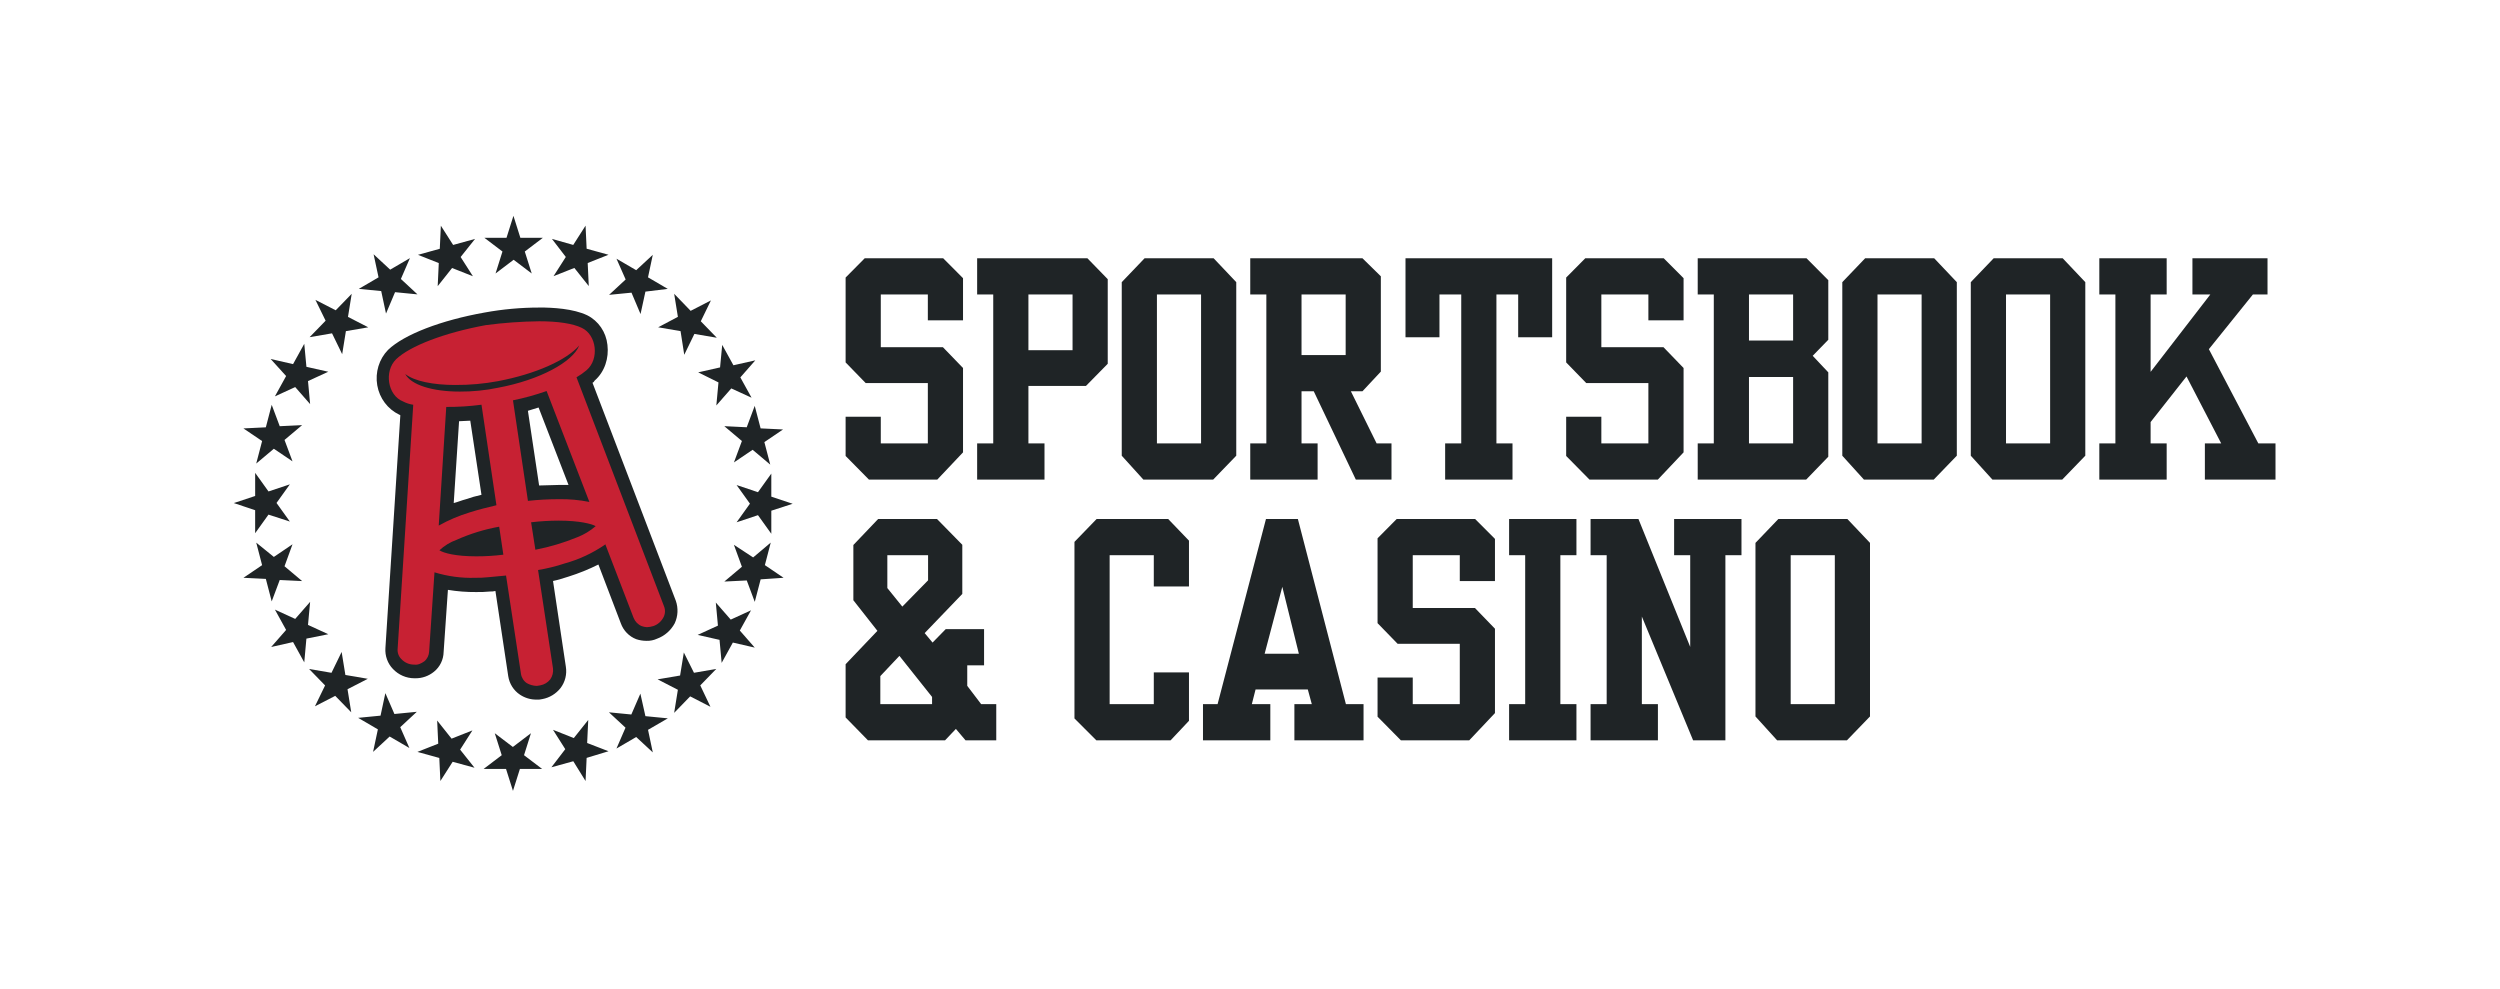 <?xml version="1.0" encoding="utf-8"?>
<svg width="139" height="55" viewBox="0 0 139 55" fill="none" xmlns="http://www.w3.org/2000/svg">
<path d="M43.537 23.878L42.499 24.581L42.826 25.832L41.846 25.008L40.807 25.711L41.25 24.52L40.271 23.695L41.518 23.756L41.963 22.566L42.29 23.818L43.537 23.878V23.878ZM40.155 19.176L40.778 20.309L41.995 20.035L41.163 20.983L41.787 22.113L40.659 21.596L39.828 22.544L39.947 21.262L38.819 20.703L40.036 20.428L40.155 19.176V19.176ZM38.4 17.283L39.528 16.703L38.964 17.863L39.854 18.779L38.608 18.566L38.044 19.726L37.839 18.411L36.593 18.197L37.691 17.617L37.483 16.334L38.4 17.283V17.283ZM34.275 14.383L35.373 15.023L36.295 14.168L36.029 15.42L37.127 16.062L35.885 16.214L35.614 17.462L35.111 16.272L33.864 16.394L34.786 15.539L34.275 14.382V14.383ZM31.872 13.618L32.557 12.546L32.617 13.829L33.833 14.165L32.676 14.623L32.736 15.906L31.934 14.897L30.777 15.355L31.459 14.287L30.688 13.283L31.872 13.618V13.618ZM28.162 13.221L28.547 12L28.932 13.221H30.184L29.178 13.985L29.564 15.206L28.558 14.443L27.552 15.206L27.937 13.985L26.931 13.221H28.161H28.162ZM24.452 13.832L24.512 12.549L25.194 13.619L26.413 13.283L25.611 14.29L26.294 15.359L25.136 14.901L24.336 15.91L24.396 14.627L23.239 14.169L24.452 13.832V13.832ZM20.772 14.137L21.694 14.993L22.792 14.351L22.289 15.511L23.211 16.367L21.965 16.245L21.462 17.435L21.195 16.183L19.949 16.062L21.047 15.42L20.772 14.137V14.137ZM17.537 16.672L18.665 17.252L19.555 16.336L19.348 17.619L20.475 18.199L19.232 18.411L19.025 19.693L18.461 18.533L17.214 18.747L18.104 17.831L17.537 16.672V16.672ZM16.294 20.245L16.917 19.115L17.037 20.395L18.253 20.669L17.125 21.187L17.243 22.469L16.413 21.521L15.285 22.038L15.908 20.908L15.048 19.959L16.294 20.245V20.245ZM14.781 23.759L15.107 22.507L15.553 23.697L16.798 23.637L15.819 24.461L16.264 25.652L15.226 24.95L14.246 25.774L14.573 24.522L13.534 23.82L14.781 23.759V23.759ZM14.187 27.576V26.29L14.929 27.325L16.116 26.929L15.374 27.964L16.116 28.999L14.928 28.612L14.186 29.647V28.367L13 27.97L14.187 27.576V27.576ZM13.534 32.126L14.573 31.423L14.247 30.171L15.226 30.965L16.264 30.262L15.819 31.484L16.799 32.308L15.553 32.248L15.107 33.438L14.781 32.187L13.534 32.125V32.126ZM16.917 36.828L16.294 35.698L15.077 35.973L15.908 35.024L15.285 33.894L16.413 34.412L17.243 33.463L17.125 34.745L18.253 35.263L17.036 35.507L16.917 36.828V36.828ZM18.638 38.69L17.511 39.27L18.075 38.11L17.185 37.195L18.431 37.408L18.995 36.248L19.203 37.528L20.45 37.741L19.322 38.321L19.529 39.604L18.639 38.69H18.638ZM22.764 41.59L21.665 40.95L20.743 41.805L21.01 40.553L19.913 39.912L21.158 39.79L21.426 38.538L21.929 39.698L23.175 39.576L22.253 40.431L22.763 41.591L22.764 41.59ZM25.168 42.355L24.485 43.425L24.425 42.142L23.209 41.806L24.366 41.348L24.306 40.061L25.108 41.069L26.266 40.611L25.583 41.68L26.384 42.687L25.168 42.355V42.355ZM28.907 42.752L28.521 43.973L28.135 42.752H26.89L27.896 41.989L27.509 40.767L28.515 41.531L29.521 40.767L29.136 41.989L30.142 42.752H28.908H28.907ZM32.617 42.139L32.557 43.425L31.875 42.325L30.658 42.661L31.429 41.653L30.747 40.578L31.904 41.036L32.706 40.029L32.646 41.311L33.833 41.769L32.616 42.139H32.617ZM36.295 41.833L35.373 40.978L34.275 41.619L34.778 40.459L33.856 39.604L35.102 39.726L35.605 38.566L35.885 39.818L37.132 39.94L36.03 40.578L36.295 41.833V41.833ZM39.501 39.298L38.373 38.718L37.483 39.635L37.69 38.352L36.563 37.772L37.813 37.559L38.021 36.278L38.585 37.407L39.825 37.192L38.935 38.108L39.501 39.298V39.298ZM40.747 35.726L40.124 36.856L40.006 35.576L38.789 35.301L39.917 34.784L39.799 33.501L40.629 34.45L41.757 33.933L41.134 35.058L41.964 36.007L40.747 35.726V35.726ZM42.292 32.212L41.965 33.464L41.52 32.273L40.273 32.334L41.25 31.512L40.805 30.291L41.875 30.993L42.853 30.168L42.527 31.421L43.567 32.125L42.292 32.212ZM42.885 28.395V29.678L42.143 28.643L40.955 29.039L41.697 28.004L40.955 26.969L42.143 27.366L42.885 26.331V27.613L44.072 28.01L42.885 28.395V28.395Z" fill="#1F2426"/>
<path fill-rule="evenodd" clip-rule="evenodd" d="M29.856 38.535C29.603 38.545 29.353 38.47 29.145 38.321C28.877 38.14 28.695 37.853 28.642 37.528L27.869 32.428C27.662 32.458 27.424 32.458 27.216 32.49C26.97 32.514 26.722 32.524 26.475 32.52C25.837 32.52 25.202 32.46 24.575 32.337L24.308 36.219C24.281 36.539 24.13 36.837 23.889 37.043C23.649 37.224 23.357 37.32 23.059 37.317H22.999C22.666 37.327 22.344 37.194 22.109 36.951C21.873 36.709 21.744 36.378 21.753 36.035L22.615 22.81C22.502 22.784 22.392 22.743 22.289 22.689C21.765 22.453 21.396 21.957 21.309 21.376C21.188 20.764 21.377 20.131 21.812 19.696C22.672 18.872 24.662 18.139 27.009 17.712C27.989 17.529 28.982 17.437 29.977 17.438C30.748 17.438 31.787 17.498 32.499 17.834C33.02 18.094 33.37 18.616 33.422 19.208C33.512 19.82 33.3 20.438 32.858 20.858L32.502 21.132L37.28 33.56C37.404 33.855 37.393 34.191 37.25 34.476C37.08 34.791 36.803 35.029 36.472 35.145C36.322 35.207 36.16 35.238 35.997 35.236C35.844 35.236 35.693 35.204 35.552 35.145C35.256 35.029 35.027 34.782 34.929 34.473L33.538 30.81C32.91 31.175 32.243 31.462 31.55 31.665C31.17 31.789 30.783 31.891 30.392 31.971L31.164 37.07C31.216 37.382 31.141 37.703 30.956 37.956C30.751 38.208 30.468 38.38 30.155 38.444C30.07 38.512 29.963 38.544 29.856 38.535ZM25.346 30.474C25.719 30.525 26.096 30.545 26.473 30.535H26.503C26.829 30.535 27.185 30.505 27.571 30.474L27.453 29.742C26.793 29.895 26.147 30.109 25.525 30.382L25.345 30.474H25.346ZM30.093 30.107C30.735 29.969 31.362 29.764 31.963 29.497C32.051 29.475 32.132 29.434 32.201 29.375C31.827 29.325 31.451 29.304 31.073 29.314C30.717 29.314 30.361 29.344 29.975 29.375L30.093 30.107V30.107ZM24.813 28.581C25.198 28.401 25.594 28.249 25.999 28.123C26.389 28 26.786 27.898 27.186 27.817L26.444 22.962C25.999 23.023 25.584 23.023 25.169 23.055L24.812 28.581H24.813ZM29.682 27.421C30.145 27.371 30.611 27.35 31.077 27.359C31.432 27.359 31.819 27.39 32.175 27.421L30.185 22.199C29.775 22.333 29.359 22.445 28.938 22.535L29.682 27.421Z" fill="#C72133"/>
<path d="M29.975 17.863C31.014 17.863 31.845 17.985 32.349 18.23C33.18 18.626 33.329 19.97 32.617 20.58C32.441 20.73 32.252 20.863 32.053 20.978L36.92 33.711C37 33.909 36.989 34.133 36.89 34.321C36.77 34.553 36.568 34.728 36.326 34.81C36.21 34.845 36.091 34.866 35.97 34.871C35.869 34.866 35.769 34.845 35.673 34.81C35.471 34.725 35.311 34.56 35.228 34.352L33.655 30.26L33.625 30.291C32.943 30.758 32.191 31.108 31.4 31.326C30.915 31.488 30.419 31.61 29.916 31.693L30.746 37.159C30.773 37.374 30.72 37.592 30.598 37.769C30.456 37.949 30.256 38.068 30.035 38.106C29.975 38.106 29.915 38.136 29.827 38.136C29.64 38.128 29.457 38.076 29.293 37.983C29.117 37.867 28.998 37.679 28.966 37.466L28.136 32L27.156 32.092C26.909 32.118 26.661 32.13 26.413 32.126C25.65 32.149 24.888 32.046 24.157 31.82L23.86 36.22C23.852 36.434 23.755 36.634 23.593 36.769C23.415 36.891 23.237 36.983 23.029 36.952H22.999C22.741 36.948 22.495 36.838 22.317 36.646C22.163 36.497 22.087 36.283 22.109 36.066L22.976 22.504C22.779 22.476 22.588 22.414 22.411 22.321C21.551 21.986 21.343 20.642 22.026 19.971C22.798 19.237 24.696 18.503 27.011 18.077C27.996 17.947 28.987 17.875 29.979 17.863H29.975ZM25.321 21.405C24.075 21.405 23.036 21.191 22.531 20.795C22.858 21.405 24.045 21.772 25.558 21.772C26.276 21.776 26.992 21.705 27.695 21.558C30.01 21.127 31.85 20.123 32.206 19.207C31.494 20.031 29.776 20.795 27.696 21.191C26.912 21.337 26.117 21.409 25.321 21.404V21.405ZM29.357 27.848C29.929 27.786 30.504 27.755 31.079 27.755C31.646 27.745 32.213 27.797 32.77 27.908L30.391 21.741C29.781 21.956 29.156 22.129 28.521 22.258L29.353 27.847L29.357 27.848ZM24.397 29.221C24.944 28.914 25.521 28.669 26.118 28.488C26.593 28.335 27.098 28.213 27.602 28.091L26.771 22.502C26.121 22.589 25.467 22.63 24.812 22.625L24.393 29.221H24.397ZM29.767 30.565C30.569 30.411 31.356 30.175 32.114 29.863C32.48 29.72 32.821 29.513 33.12 29.253C32.913 29.131 32.23 28.947 31.073 28.947C30.557 28.947 30.042 28.978 29.529 29.039L29.767 30.565V30.565ZM26.472 30.932C26.978 30.934 27.484 30.903 27.986 30.841L27.755 29.284C26.938 29.43 26.141 29.676 25.381 30.016C25.03 30.142 24.707 30.34 24.431 30.596C24.668 30.749 25.321 30.932 26.478 30.932H26.472ZM29.975 17.1C28.96 17.1 27.947 17.193 26.948 17.376C24.518 17.808 22.467 18.598 21.576 19.453C21.075 19.967 20.851 20.703 20.975 21.422C21.099 22.14 21.557 22.75 22.2 23.056C22.23 23.056 22.23 23.086 22.259 23.086L21.429 36.033C21.399 36.464 21.551 36.888 21.847 37.194C22.159 37.524 22.587 37.71 23.034 37.712H23.094C23.471 37.717 23.838 37.587 24.132 37.346C24.462 37.08 24.658 36.676 24.666 36.246L24.904 32.796C25.424 32.882 25.95 32.923 26.476 32.918C26.734 32.922 26.992 32.912 27.248 32.888C27.348 32.892 27.448 32.882 27.545 32.858L28.257 37.589C28.321 38.014 28.558 38.391 28.91 38.624C29.184 38.806 29.505 38.902 29.832 38.898C29.942 38.905 30.052 38.895 30.158 38.868C30.553 38.794 30.91 38.578 31.164 38.258C31.422 37.922 31.53 37.488 31.461 37.066L30.748 32.303C31.045 32.243 31.312 32.15 31.609 32.059C32.179 31.88 32.735 31.655 33.271 31.387L34.517 34.654C34.664 35.064 34.979 35.389 35.378 35.54C35.56 35.6 35.751 35.63 35.942 35.631C36.147 35.638 36.35 35.596 36.536 35.51C36.953 35.358 37.302 35.053 37.515 34.654C37.697 34.262 37.719 33.811 37.575 33.402L32.943 21.282C32.996 21.259 33.038 21.216 33.062 21.162C33.625 20.672 33.862 19.909 33.774 19.177C33.699 18.464 33.274 17.841 32.646 17.528C31.875 17.162 30.746 17.097 29.976 17.097V17.1H29.975ZM29.352 22.84C29.559 22.78 29.738 22.718 29.945 22.657L31.61 26.963H31.073C30.717 26.963 30.361 26.993 29.975 26.993L29.352 22.841V22.84ZM25.524 23.42C25.731 23.42 25.944 23.39 26.147 23.39L26.77 27.512C26.478 27.575 26.191 27.657 25.91 27.756C25.672 27.817 25.464 27.909 25.227 27.97L25.524 23.42V23.42Z" fill="#1F2426"/>
<path fill-rule="evenodd" clip-rule="evenodd" d="M48.078 14.36L47.016 15.432V20.15L48.132 21.298H51.588V24.653H48.972V23.172H47.016V25.351L48.313 26.666H52.112L53.544 25.151V20.461L52.428 19.306H48.972V16.373H51.588V17.812H53.544V15.467L52.441 14.36H48.078ZM54.329 14.36V16.373H55.224V24.653H54.329V26.666H58.074V24.653H57.18V21.457H60.38L61.59 20.226V15.522L60.46 14.36H54.33H54.329ZM57.18 19.472H59.634V16.373H57.18V19.472ZM63.639 14.36L62.369 15.688V25.338L63.572 26.666H67.452L68.736 25.337V15.687L67.478 14.36H63.639ZM64.325 24.653H66.779V16.373H64.325V24.653ZM69.514 14.36V16.373H70.409V24.653H69.514V26.666H73.259V24.653H72.365V21.754H73.044L75.384 26.666H77.367V24.653H76.54L75.108 21.754H75.753L76.775 20.661V15.362L75.753 14.36H69.514V14.36ZM72.365 19.741H74.819V16.373H72.365V19.741ZM78.146 14.36V18.753H80.034V16.373H81.245V24.653H80.35V26.666H84.095V24.653H83.201V16.373H84.411V18.753H86.3V14.36H78.146ZM88.141 14.36L87.079 15.432V20.15L88.195 21.298H91.65V24.653H89.035V23.172H87.079V25.351L88.376 26.666H92.175L93.607 25.151V20.461L92.491 19.306H89.035V16.373H91.65V17.812H93.607V15.467L92.504 14.36H88.141ZM94.393 14.36V16.373H95.287V24.653H94.393V26.666H100.423L101.653 25.393V20.703L100.786 19.783L101.653 18.891V15.577L100.443 14.36H94.393ZM97.243 18.933H99.697V16.373H97.243V18.933ZM97.243 24.653H99.697V20.96H97.243V24.654V24.653ZM103.702 14.36L102.432 15.688V25.338L103.635 26.666H107.515L108.799 25.337V15.687L107.541 14.36H103.702ZM104.389 24.653H106.842V16.373H104.389V24.653ZM110.848 14.36L109.576 15.688V25.338L110.779 26.666H114.659L115.943 25.337V15.687L114.686 14.36H110.846H110.848ZM111.534 24.653H113.987V16.373H111.534V24.653ZM121.899 14.36V16.373H122.894L119.574 20.675V16.373H120.467V14.36H116.722V16.373H117.616V24.653H116.722V26.666H120.467V24.653H119.574V23.465L121.57 20.931L123.499 24.653H122.591V26.666H126.518V24.653H125.563L122.813 19.414L125.261 16.373H126.074V14.36H121.899ZM48.824 28.857L47.447 30.302V33.374L48.784 35.075L47.016 36.93V39.89L48.26 41.164H52.543L53.147 40.527L53.685 41.164H55.392V39.15H54.552L53.779 38.133V36.993H54.714V34.979H52.583L51.85 35.727L51.412 35.2L53.504 33.022V30.29L52.099 28.858H48.824V28.857ZM49.336 32.696V30.87H51.601V32.267L50.169 33.727L49.336 32.696V32.696ZM48.946 37.591L50.007 36.466L51.823 38.749V39.149H48.946V37.591V37.591ZM60.971 28.857L59.74 30.129V39.945L60.957 41.163H65.085L66.107 40.076V37.386H64.151V39.149H61.696V30.87H64.151V32.606H66.107V30.06L64.951 28.857H60.971ZM70.388 28.857L67.698 39.149H66.886V41.163H70.63V39.149H69.602L69.81 38.333H72.714L72.936 39.149H71.968V41.163H75.813V39.149H74.832L72.162 28.857H70.388V28.857ZM71.296 32.627L72.217 36.347H70.314L71.296 32.627ZM77.655 28.857L76.592 29.929V34.647L77.708 35.795H81.164V39.149H78.549V37.669H76.592V39.848L77.89 41.163H81.689L83.12 39.647V34.957L82.005 33.803H78.549V30.87H81.164V32.308H83.12V29.963L82.018 28.857H77.655ZM83.906 28.857V30.87H84.8V39.149H83.906V41.163H87.65V39.149H86.756V30.87H87.65V28.857H83.906ZM93.081 28.857V30.87H93.976V35.968L91.098 28.857H88.436V30.87H89.331V39.149H88.436V41.163H92.18V39.149H91.287V34.28L94.137 41.163H95.932V30.87H96.826V28.857H93.081ZM98.876 28.857L97.604 30.185V39.835L98.808 41.163H102.688L103.972 39.834V30.184L102.714 28.857H98.876ZM99.561 39.149H102.016V30.869H99.562V39.149H99.561Z" fill="#1F2426"/>
</svg>
